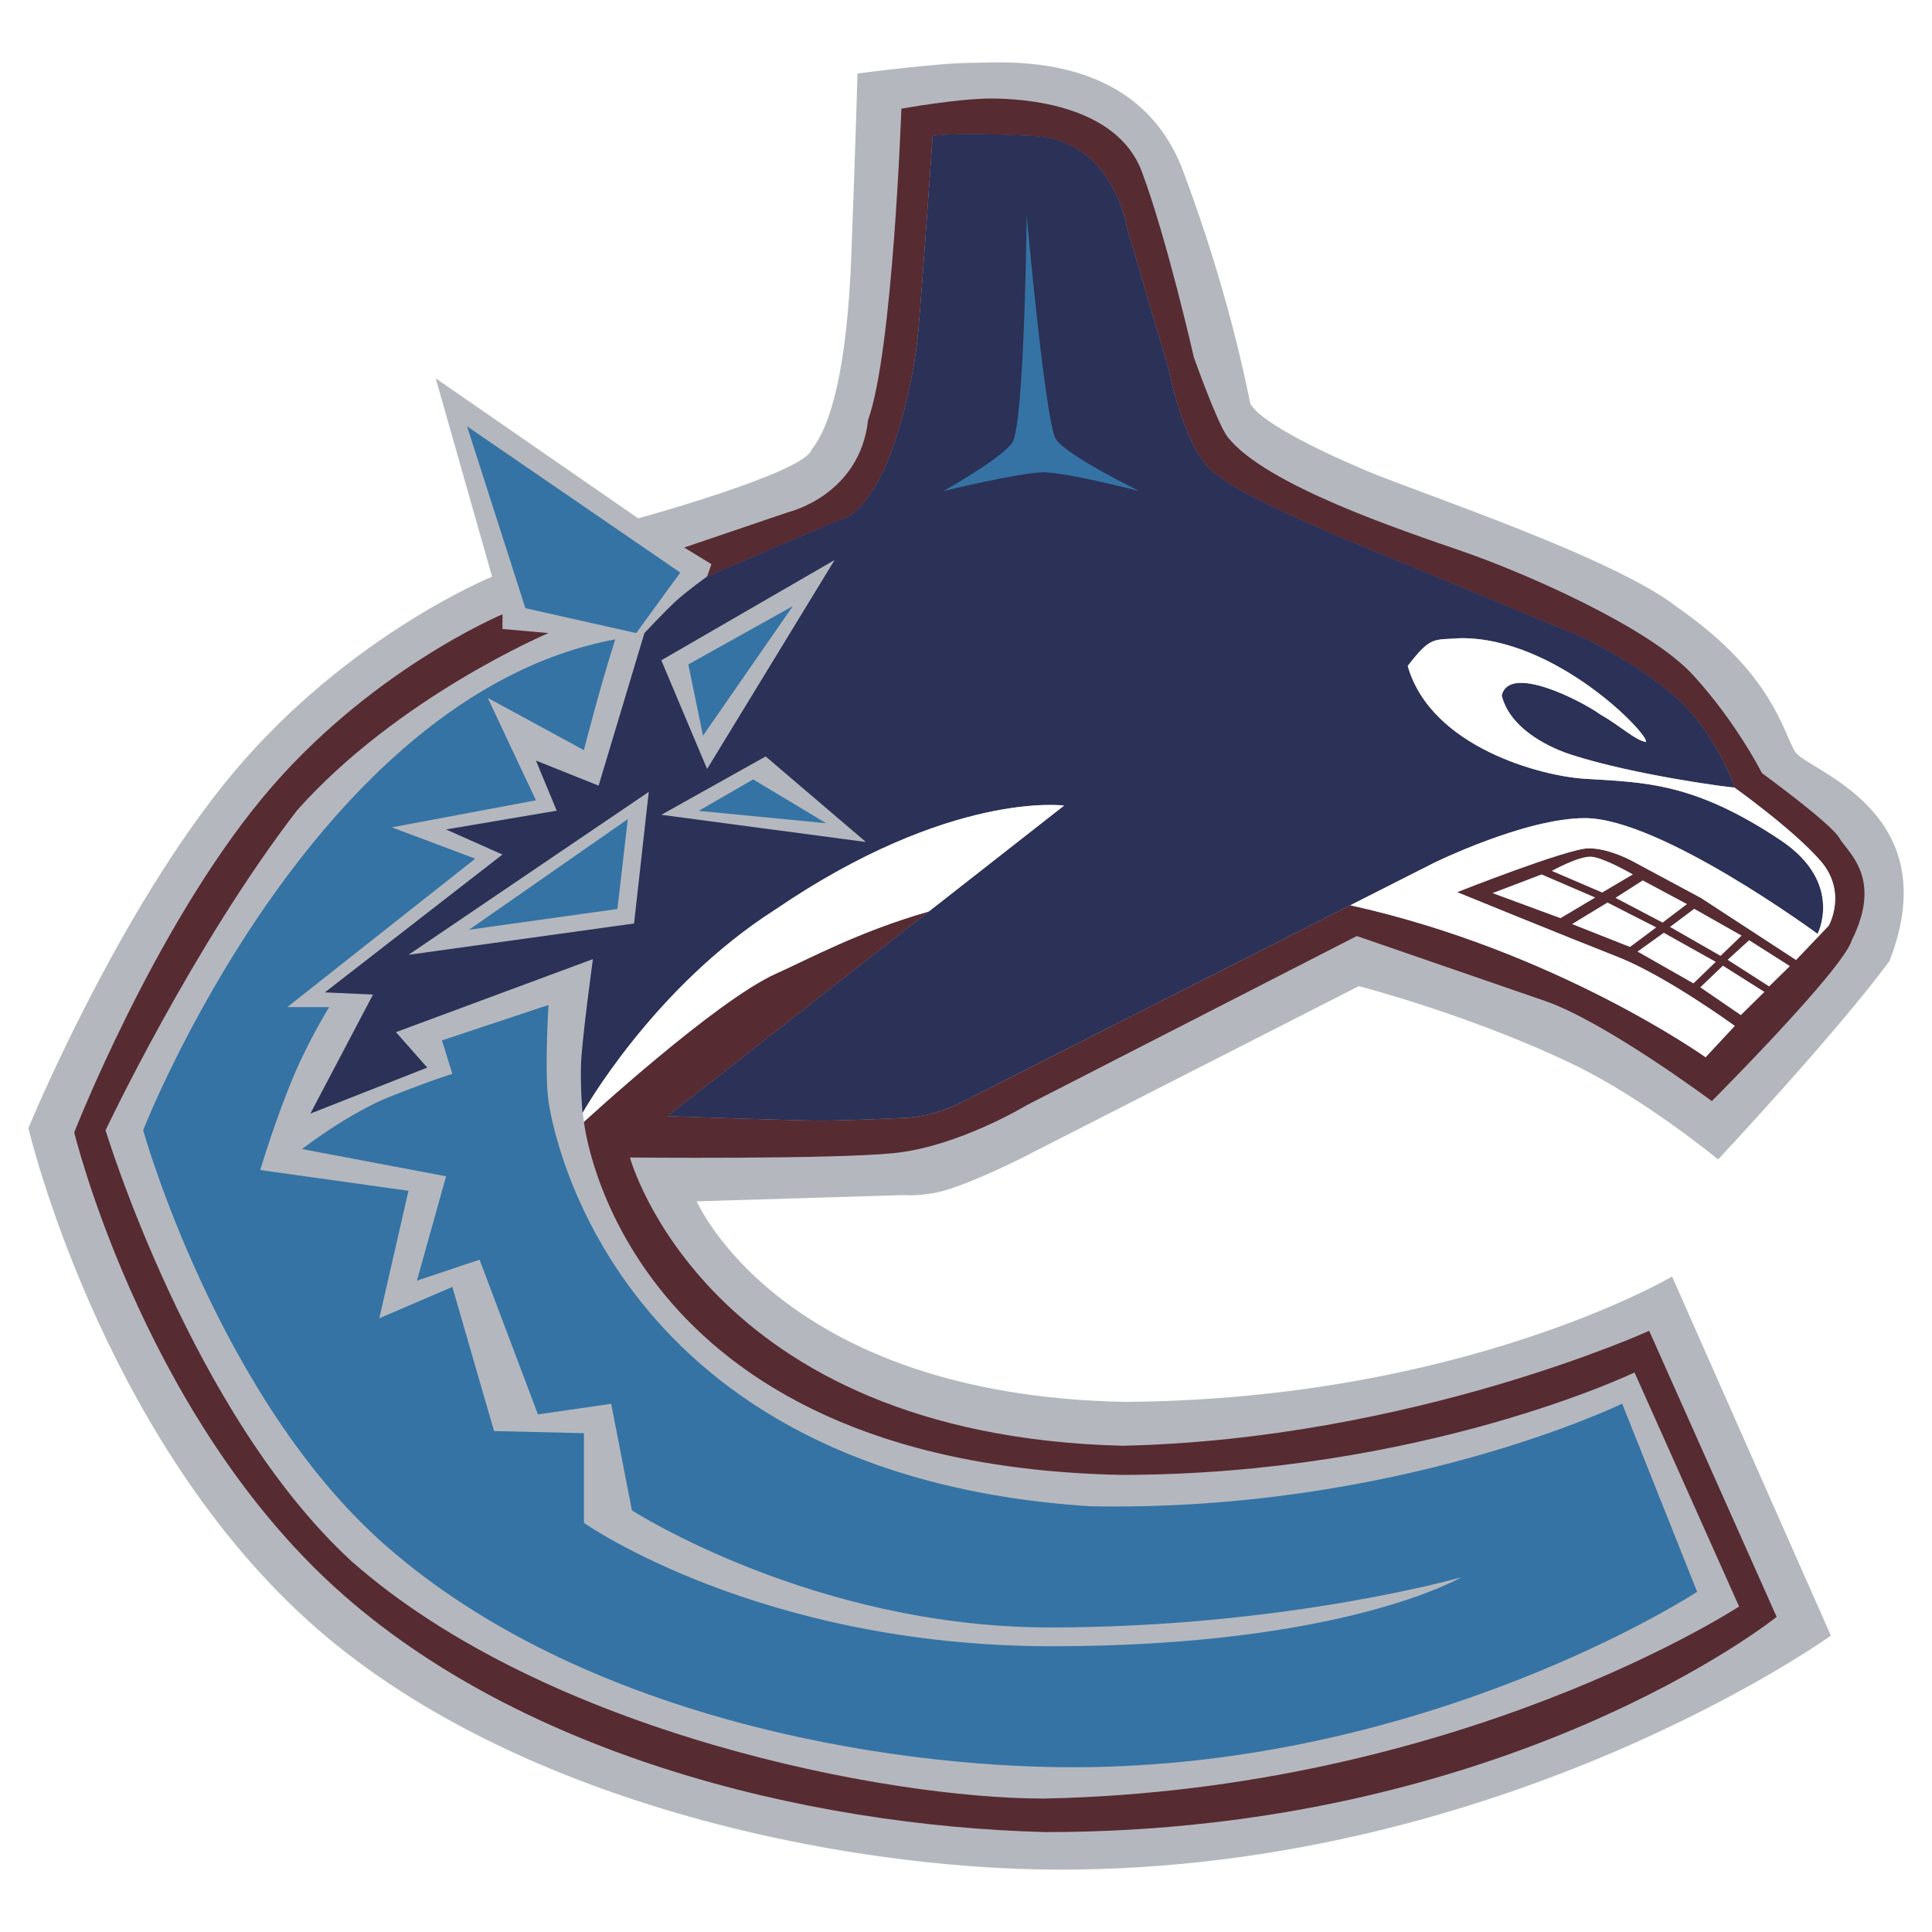 <svg xmlns="http://www.w3.org/2000/svg" width="2500" height="2500" viewBox="0 0 192.756 192.756"><g fill-rule="evenodd" clip-rule="evenodd"><path fill="#fff" d="M0 0h192.756v192.756H0V0z"/><path d="M69.513 119.857s8.342 19.381 42.727 20.006c33.758-.215 54.584-12.504 54.584-12.504l15.844 35.83s-32.508 23.346-76.895 23.346c-21.784 0-55.094-6.74-75.099-24.889-20.768-18.834-27.84-49.096-27.84-49.096s8.929-21.744 20.514-35.537C34.894 63.3 49.097 57.537 49.097 57.537l-5.626-19.791 20.201 13.969s16.685-4.571 17.31-6.877c1.875-2.305 3.517-7.932 3.946-19.185s.625-18.325.625-18.325 8.127-1.055 11.253-1.055c3.126 0 16.666-1.446 21.255 10.843 4.592 12.289 6.271 21.256 6.682 23.131.82 1.661 6.018 4.356 11.449 6.662 5.432 2.305 25.006 8.752 31.258 13.753 9.574 6.662 10.434 12.503 11.684 14.379s15.219 5.841 9.377 20.846c-5.217 7.092-17.094 19.791-17.094 19.791s-7.307-6.037-14.438-9.477c-10.219-4.922-21.412-7.814-21.412-7.814l-32.295 16.469s-4.668 2.482-8.478 3.752c-2.442.82-4.649.625-4.649.625l-20.632.624z" fill="#b4b8be"/><path d="M134.691 90.31c20.539 4.533 35.475 15.168 35.475 15.168l2.91-3.125s-6.877-5.002-11.664-6.877c-4.785-1.875-16.039-6.466-16.039-6.466s11.059-4.376 13.129-4.376 4.367 1.28 4.367 1.28l6.838 3.673 9.484 6.184 3.262-3.419s1.896-3.34-.82-6.466c-2.715-3.126-8.557-7.287-8.557-7.287s-1.855-5.431-5.822-8.967c-3.965-3.536-9.377-6.037-9.377-6.037L133.691 53.59s-9.984-4.181-12.074-6.056c-3.342-1.875-5.002-10.628-5.002-10.628l-4.18-14.164s-1.252-8.732-9.379-9.163c-8.126-.43-10.002 0-10.002 0s-1.016 14.77-1.446 19.576c-.43 4.806-2.11 11.683-4.181 15.219-2.071 3.536-3.751 3.536-3.751 3.536l-13.129 5.627.43-1.25-2.715-1.661 10.413-3.536s7.111-1.68 7.932-9.182c2.481-6.877 3.322-31.063 3.322-31.063s5.626-1.016 8.967-1.016c3.34 0 12.521.625 15.023 7.287 2.5 6.662 5.195 18.541 5.195 18.541s2.365 6.662 3.361 7.932c3.75 4.806 17.484 9.358 23.521 11.448 6.037 2.091 18.541 7.521 22.916 12.308 4.377 4.787 6.877 9.788 6.877 9.788s6.896 5.021 7.719 6.467c.82 1.445 4.375 3.946 1.25 10.198-.84 2.911-13.969 16.06-13.969 16.06s-10.609-7.912-16.666-10.002c-6.055-2.092-18.754-6.468-18.754-6.468l-32.939 16.88s-6.857 4.16-13.323 4.787c-6.467.625-26.257.43-26.257.43s7.502 27.721 49.174 28.758c28.738-.645 52.514-11.469 52.514-11.469l12.719 28.543s-26.688 21.471-72.949 21.471c-24.05-.625-53.316-7.854-71.719-25.182C13.971 140.039 7.406 112.98 7.406 112.98s7.893-20.22 18.755-33.348c10.511-12.718 23.972-18.345 23.972-18.345v1.465l4.591.41s-14.965 6.33-25.065 17.661c-10.413 13.5-19.126 31.942-19.126 31.942s8.577 28.328 24.538 43c19.478 17.174 53.394 23.678 69.042 23.678 41.457-.82 69.395-19.164 69.395-19.164l-10.432-23.346s-21.256 10.217-51.264 10.217c-50.014-1.055-53.55-35.225-53.55-35.225s13.109-12.072 19.165-14.789c3.374-1.513 8.233-4.184 15.19-6.182l.136-.075-26.149 20.48s12.855.449 15.356.449c2.5 0 8.127-.273 8.127-.273s2.774.02 5.9-1.582c2.263-1.16 25.902-13.135 38.791-19.664l-.087.021z" fill="#572b32"/><path d="M173.076 78.577s-1.855-5.431-5.822-8.967c-3.965-3.536-9.377-6.037-9.377-6.037L133.691 53.57s-9.984-4.181-12.074-6.056c-3.342-1.876-5.002-10.628-5.002-10.628l-4.18-14.164s-1.252-8.733-9.379-9.163c-8.126-.43-10.002 0-10.002 0s-1.016 14.77-1.446 19.576-2.11 11.683-4.181 15.219c-2.071 3.536-3.751 3.536-3.751 3.536l-13.129 5.627s-2.09 1.504-3.185 2.52c-1.094 1.016-3.067 3.125-3.067 3.125l-4.572 15.219-6.252-2.5 2.071 5.001-11.038 1.875 5.626 2.501-17.72 13.753 4.806.215-6.252 11.879 11.663-4.592-3.125-3.535 19.653-7.287s-1.133 8.244-1.192 10.646c-.058 2.404.157 4.709.157 4.709s6.974-12.465 19.204-20.279C94.829 78.83 106.16 80.373 106.16 80.373l-39.562 30.985s12.855.449 15.356.449c2.5 0 8.127-.273 8.127-.273s2.774.02 5.9-1.582c3.41-1.748 47.064-23.854 47.064-23.854s9.084-4.474 15.082-4.474c7.521 0 23.209 11.546 23.209 11.546s2.658-5.08-3.652-9.319c-8.674-5.803-13.578-5.783-19.557-6.154-4.299-.254-15.355-3.125-17.682-11.253 2.346-3.067 2.6-2.559 5.275-2.774 9.574-.078 18.932 9.729 18.482 10.354-1.074-.175-2.502-1.582-4.553-2.754-1.875-1.348-9.104-5.08-9.826-1.875.898 3.575 5.295 5.373 6.877 5.881 6.35 2.071 16.449 3.386 16.371 3.288v.013h.005z" fill="#2b3157"/><path d="M154.82 86.89s2.686-1.495 3.936-1.417 4.152 1.768 4.152 1.768l-3.059 1.807-5.029-2.158zM163.895 87.837l4.414 2.365-2.432 1.845-4.699-2.47 2.717-1.74zM169.031 90.67l4.729 2.677-2.1 2.022-5.041-2.891 2.412-1.808zM174.512 93.806l4.064 2.579-2.07 2.031-4.143-2.657 2.149-1.953zM160.377 90.045l4.865 2.481-2.617 1.954-5.783-2.286 3.535-2.149zM165.994 93.063l5.188 2.902-2.227 2.148-5.578-3.174 2.617-1.876zM171.895 96.346l4.14 2.617-2.353 2.316-4.043-2.775 2.256-2.158zM159.156 89.547l-3.467 2.061-6.779-2.501 4.893-1.865 5.353 2.305z" fill="#fff"/><path d="M94.11 48.999s5.607-3.126 6.857-4.787 1.465-22.721 1.465-22.721 1.857 20.65 2.912 22.311 8.342 5.197 8.342 5.197-7.268-1.875-9.574-1.875c-2.305 0-10.002 1.875-10.002 1.875z" fill="#3573a4"/><path fill="#b4b8be" d="M70.548 76.721l-4.571-10.843 17.29-10.003-12.719 20.846z"/><path fill="#3573a4" d="M68.673 66.289l10.432-5.822L70.138 73.4l-1.465-7.111z"/><path fill="#b4b8be" d="M64.727 79.007l-1.466 13.129-22.506 3.125 23.972-16.254z"/><path fill="#3573a4" d="M62.636 81.723l-1.035 8.967-14.809 2.071 15.844-11.038zM63.476 63.163l-11.058-2.481-5.821-18.15 21.275 14.594-4.396 6.037z"/><path d="M44.096 103.799l10.628-3.535s-.411 6.68 0 9.592c.41 2.91 6.427 37.295 53.959 40.42 30.848.627 53.16-10.236 53.16-10.236l7.482 18.775s-26.668 17.504-62.303 17.504c-19.107 0-49.173-5.139-68.515-22.096-16.723-14.652-24.225-41.457-24.225-41.457s16.879-43.351 47.103-48.978c-1.661 5.216-3.126 11.058-3.126 11.058l-9.593-5.216 4.806 10.218-14.378 2.696 8.323 3.126-18.755 14.81h4.181s-1.993 3.203-3.498 6.777c-1.895 4.455-3.38 9.477-3.38 9.477l14.79 2.07-2.911 12.719 7.287-3.127 4.161 14.379 8.968.215v8.949s17.485 12.307 46.673 12.307c29.188 0 40.85-6.877 40.85-6.877s-17.484 5.002-41.045 5.002c-23.562 0-41.692-11.682-41.692-11.682l-2.071-10.629-7.307 1.055-5.822-15.434-6.252 2.09 2.911-10.412-14.379-2.717s4.591-3.555 8.752-5.215c4.161-1.66 6.251-2.287 6.251-2.287l-1.033-3.341z" fill="#3573a4"/><path d="M92.572 90.967c-6.933 1.997-11.78 4.66-15.147 6.169-6.056 2.717-19.165 14.789-19.165 14.789s-.052-.328-.112-.893l-.024.014s6.974-12.465 19.204-20.279c17.505-11.937 28.836-10.394 28.836-10.394L92.751 90.879l-.179.088zM134.691 90.31c20.539 4.533 35.475 15.168 35.475 15.168l2.91-3.125s-6.877-5.002-11.664-6.877c-4.785-1.875-16.039-6.466-16.039-6.466s11.059-4.376 13.129-4.376 4.367 1.28 4.367 1.28l6.838 3.673 9.484 6.184 3.262-3.419s1.896-3.34-.82-6.466c-2.715-3.126-8.557-7.287-8.557-7.287v-.033c.078.098-10.021-1.217-16.371-3.288-1.582-.508-5.979-2.306-6.877-5.881.723-3.204 7.951.527 9.826 1.875 2.051 1.172 3.479 2.579 4.553 2.754.449-.625-8.908-10.432-18.482-10.354-2.676.215-2.93-.293-5.275 2.774 2.326 8.127 13.383 10.999 17.682 11.253 5.979.372 10.883.352 19.557 6.154 6.311 4.239 3.652 9.319 3.652 9.319s-15.688-11.546-23.209-11.546c-5.998 0-15.082 4.474-15.082 4.474l-8.273 4.19-.086.02z" fill="#fff"/><path fill="#b4b8be" d="M65.977 81.293l10.413-5.822 10.003 8.537-20.416-2.715z"/><path fill="#3573a4" d="M69.708 80.902l5.432-3.145 7.287 4.376-12.719-1.231z"/></g></svg>